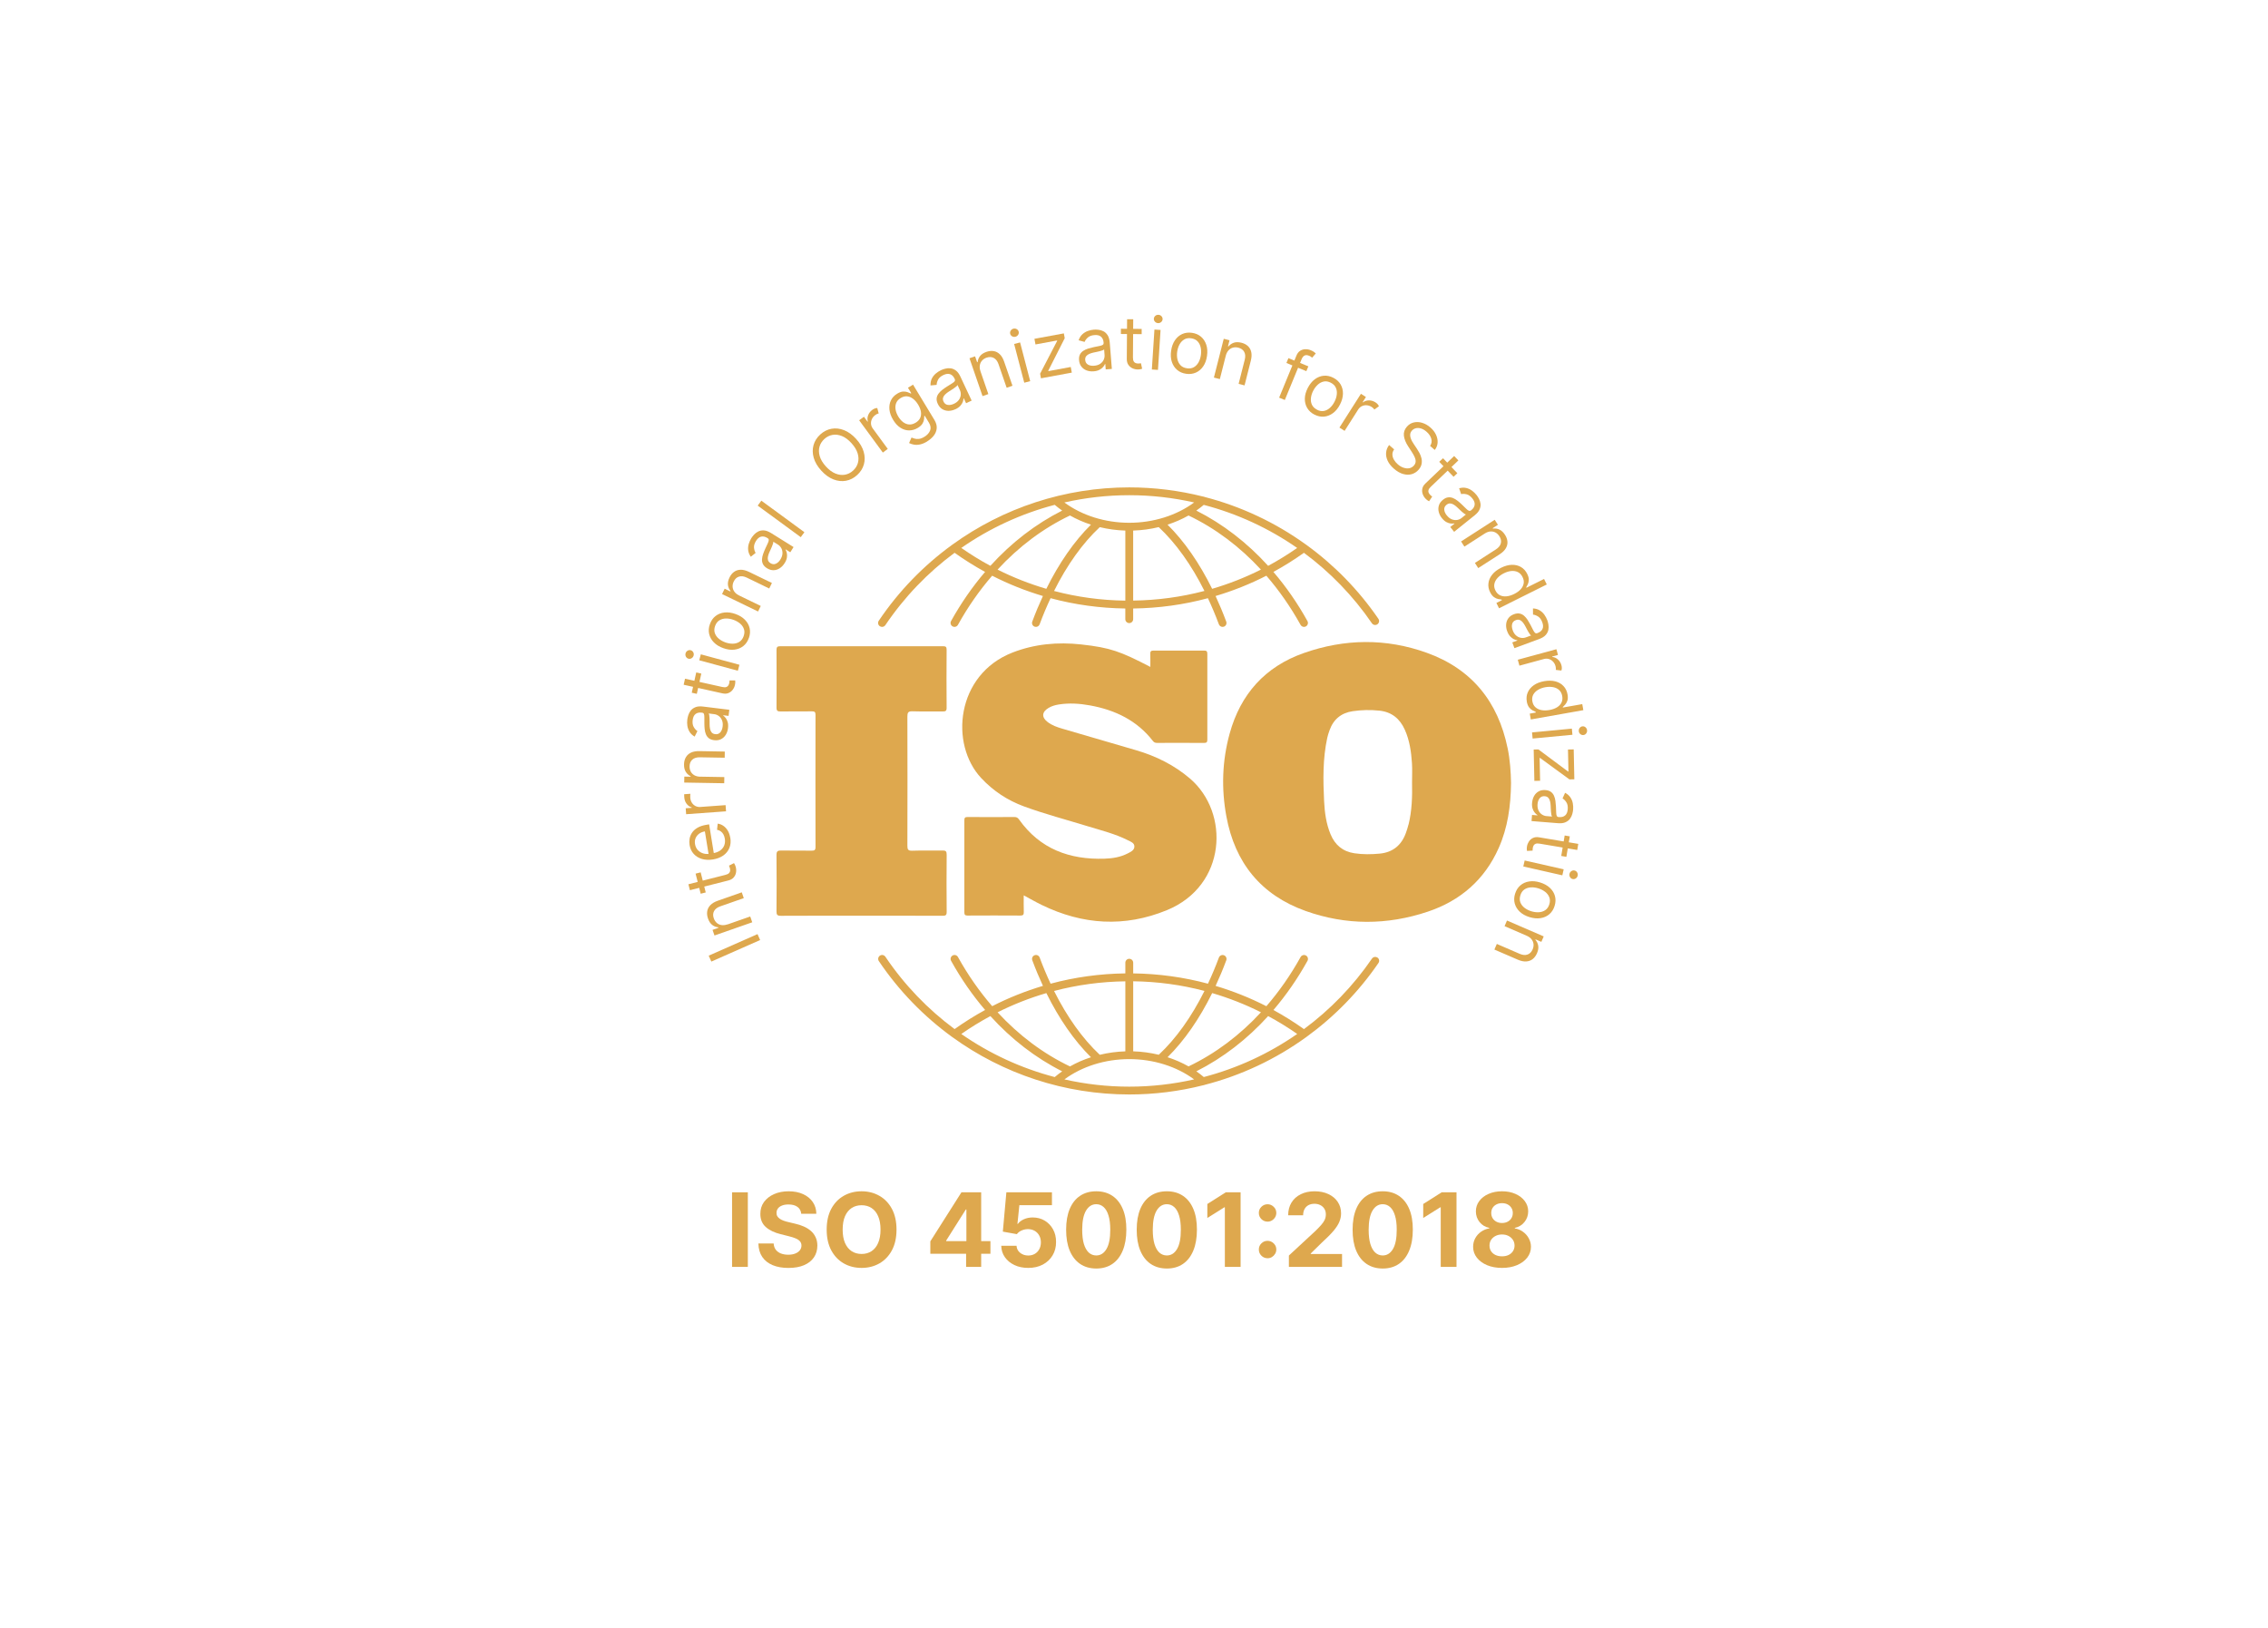 <svg width="209" height="150" viewBox="0 0 209 150" fill="none" xmlns="http://www.w3.org/2000/svg">
<path d="M65.309 88.039L69.806 86.055L70.047 86.6L65.55 88.585L65.309 88.039Z" fill="#DEA84E"/>
<path d="M67.042 85.163L69.135 84.431L69.32 84.965L65.842 86.181L65.661 85.665L66.204 85.474L66.187 85.428C65.982 85.409 65.796 85.334 65.63 85.206C65.463 85.078 65.335 84.883 65.243 84.619C65.161 84.383 65.137 84.161 65.171 83.951C65.205 83.741 65.301 83.552 65.461 83.386C65.62 83.219 65.849 83.084 66.144 82.98L68.355 82.205L68.541 82.739L66.366 83.499C66.093 83.596 65.905 83.741 65.801 83.936C65.697 84.132 65.69 84.354 65.777 84.6C65.837 84.772 65.927 84.909 66.047 85.018C66.168 85.126 66.313 85.194 66.482 85.221C66.651 85.247 66.837 85.225 67.039 85.155L67.042 85.163Z" fill="#DEA84E"/>
<path d="M63.578 82.01L63.438 81.462L66.844 80.598C66.998 80.559 67.109 80.506 67.174 80.441C67.239 80.376 67.276 80.303 67.283 80.226C67.29 80.146 67.283 80.067 67.263 79.987C67.249 79.927 67.232 79.878 67.215 79.84C67.198 79.803 67.184 79.772 67.174 79.75L67.64 79.514C67.664 79.547 67.691 79.596 67.722 79.659C67.754 79.721 67.782 79.803 67.809 79.907C67.848 80.062 67.853 80.224 67.824 80.388C67.795 80.552 67.725 80.701 67.611 80.832C67.498 80.962 67.338 81.056 67.131 81.109L63.575 82.01H63.578ZM64.101 80.482L64.567 80.364L65.035 82.215L64.57 82.334L64.099 80.482H64.101Z" fill="#DEA84E"/>
<path d="M67.299 77.173C67.357 77.523 67.328 77.84 67.213 78.117C67.099 78.397 66.913 78.627 66.655 78.81C66.397 78.991 66.08 79.115 65.709 79.175C65.337 79.235 64.997 79.221 64.688 79.132C64.381 79.04 64.128 78.885 63.927 78.665C63.727 78.446 63.599 78.173 63.546 77.842C63.514 77.651 63.517 77.461 63.548 77.265C63.582 77.07 63.657 76.886 63.773 76.71C63.889 76.536 64.055 76.384 64.275 76.256C64.492 76.128 64.772 76.036 65.11 75.981L65.347 75.942L65.803 78.748L65.32 78.827L64.956 76.592C64.75 76.625 64.574 76.695 64.427 76.804C64.28 76.913 64.171 77.048 64.101 77.212C64.031 77.376 64.014 77.56 64.048 77.763C64.084 77.985 64.171 78.168 64.306 78.313C64.441 78.458 64.606 78.559 64.794 78.617C64.984 78.675 65.178 78.687 65.378 78.656L65.699 78.603C65.974 78.559 66.199 78.472 66.373 78.347C66.546 78.221 66.669 78.064 66.742 77.876C66.812 77.69 66.829 77.483 66.793 77.258C66.768 77.111 66.725 76.98 66.665 76.869C66.604 76.758 66.525 76.664 66.426 76.592C66.327 76.519 66.211 76.469 66.076 76.442L66.138 75.877C66.331 75.903 66.508 75.974 66.667 76.085C66.826 76.196 66.962 76.345 67.07 76.529C67.179 76.715 67.254 76.93 67.292 77.176L67.299 77.173Z" fill="#DEA84E"/>
<path d="M66.905 74.742L63.229 75.008L63.19 74.462L63.745 74.421V74.382C63.555 74.329 63.4 74.218 63.272 74.049C63.147 73.883 63.074 73.687 63.06 73.467C63.057 73.426 63.053 73.373 63.05 73.31C63.048 73.248 63.045 73.202 63.048 73.168L63.622 73.127C63.62 73.146 63.615 73.19 63.608 73.26C63.603 73.327 63.603 73.4 63.608 73.475C63.62 73.653 63.668 73.81 63.753 73.943C63.837 74.078 63.948 74.18 64.083 74.252C64.219 74.322 64.371 74.353 64.537 74.341L66.864 74.172L66.905 74.737V74.742Z" fill="#DEA84E"/>
<path d="M64.53 71.55L66.748 71.588L66.738 72.156L63.052 72.093L63.062 71.545L63.639 71.554V71.506C63.453 71.417 63.306 71.282 63.195 71.105C63.084 70.927 63.031 70.7 63.035 70.42C63.04 70.171 63.093 69.954 63.2 69.768C63.306 69.582 63.46 69.439 63.668 69.338C63.876 69.237 64.136 69.191 64.45 69.196L66.791 69.237L66.782 69.804L64.479 69.765C64.189 69.761 63.962 69.833 63.798 69.98C63.634 70.128 63.55 70.333 63.545 70.596C63.542 70.777 63.579 70.939 63.653 71.081C63.728 71.224 63.842 71.337 63.991 71.422C64.141 71.506 64.322 71.55 64.537 71.554L64.53 71.55Z" fill="#DEA84E"/>
<path d="M67.088 67.079C67.059 67.311 66.989 67.516 66.878 67.695C66.767 67.873 66.62 68.006 66.439 68.098C66.258 68.189 66.048 68.219 65.809 68.189C65.599 68.163 65.435 68.1 65.314 68.004C65.193 67.905 65.104 67.781 65.046 67.634C64.988 67.487 64.952 67.328 64.935 67.154C64.918 66.98 64.909 66.808 64.909 66.637C64.909 66.41 64.909 66.227 64.909 66.087C64.909 65.947 64.896 65.84 64.87 65.773C64.841 65.703 64.783 65.664 64.691 65.652H64.672C64.438 65.621 64.247 65.662 64.1 65.773C63.953 65.884 63.866 66.07 63.832 66.328C63.798 66.596 63.832 66.813 63.931 66.982C64.03 67.149 64.141 67.272 64.269 67.349L64.013 67.859C63.803 67.736 63.646 67.588 63.54 67.412C63.436 67.238 63.368 67.052 63.342 66.857C63.315 66.661 63.313 66.471 63.337 66.287C63.352 66.169 63.383 66.036 63.429 65.886C63.475 65.737 63.552 65.594 63.653 65.461C63.757 65.329 63.902 65.225 64.085 65.15C64.271 65.075 64.508 65.056 64.797 65.092L67.209 65.389L67.139 65.951L66.644 65.891V65.92C66.716 65.968 66.791 66.041 66.871 66.142C66.951 66.244 67.013 66.369 67.057 66.526C67.103 66.681 67.112 66.867 67.086 67.079H67.088ZM66.593 66.932C66.62 66.71 66.601 66.516 66.533 66.352C66.465 66.188 66.367 66.058 66.239 65.963C66.111 65.867 65.971 65.811 65.816 65.792L65.302 65.729C65.329 65.756 65.348 65.811 65.36 65.896C65.372 65.978 65.382 66.075 65.386 66.178C65.391 66.285 65.391 66.388 65.391 66.487C65.391 66.586 65.391 66.666 65.391 66.729C65.391 66.879 65.406 67.019 65.432 67.149C65.459 67.279 65.51 67.39 65.582 67.477C65.657 67.564 65.765 67.617 65.908 67.634C66.103 67.658 66.26 67.603 66.376 67.47C66.492 67.337 66.564 67.159 66.593 66.934V66.932Z" fill="#DEA84E"/>
<path d="M63.002 63.079L63.126 62.526L66.556 63.287C66.713 63.321 66.833 63.325 66.92 63.296C67.007 63.267 67.072 63.219 67.113 63.152C67.154 63.084 67.186 63.011 67.203 62.929C67.217 62.869 67.224 62.818 67.224 62.777C67.224 62.736 67.227 62.705 67.227 62.681H67.748C67.753 62.719 67.758 62.775 67.758 62.845C67.758 62.915 67.746 63.002 67.724 63.106C67.69 63.263 67.623 63.407 67.521 63.543C67.42 63.678 67.292 63.777 67.133 63.844C66.973 63.912 66.79 63.922 66.58 63.876L63 63.081L63.002 63.079ZM64.159 61.949L64.627 62.053L64.214 63.919L63.746 63.816L64.159 61.949Z" fill="#DEA84E"/>
<path d="M63.917 60.391C63.888 60.497 63.827 60.579 63.733 60.637C63.639 60.695 63.542 60.709 63.441 60.681C63.34 60.654 63.263 60.591 63.209 60.495C63.159 60.398 63.147 60.297 63.176 60.191C63.205 60.084 63.265 60.002 63.359 59.947C63.453 59.889 63.55 59.874 63.651 59.903C63.752 59.93 63.83 59.992 63.883 60.089C63.936 60.186 63.946 60.287 63.917 60.393V60.391ZM67.994 61.791L64.436 60.828L64.583 60.28L68.141 61.243L67.994 61.791Z" fill="#DEA84E"/>
<path d="M69.008 58.778C68.897 59.091 68.724 59.34 68.492 59.521C68.258 59.705 67.985 59.813 67.669 59.849C67.353 59.886 67.017 59.84 66.657 59.712C66.295 59.584 66.003 59.405 65.781 59.176C65.559 58.949 65.414 58.691 65.349 58.401C65.284 58.111 65.305 57.809 65.419 57.498C65.53 57.184 65.701 56.935 65.936 56.754C66.17 56.571 66.442 56.462 66.761 56.426C67.077 56.39 67.418 56.436 67.78 56.566C68.139 56.694 68.429 56.87 68.651 57.1C68.873 57.327 69.016 57.585 69.081 57.875C69.146 58.164 69.122 58.466 69.011 58.78L69.008 58.778ZM68.528 58.606C68.612 58.367 68.622 58.15 68.555 57.952C68.487 57.754 68.366 57.583 68.195 57.44C68.021 57.295 67.821 57.182 67.587 57.1C67.355 57.017 67.126 56.977 66.899 56.979C66.672 56.981 66.469 57.037 66.29 57.148C66.112 57.259 65.981 57.433 65.897 57.669C65.812 57.908 65.805 58.126 65.873 58.324C65.943 58.522 66.063 58.693 66.237 58.838C66.411 58.983 66.614 59.096 66.848 59.181C67.08 59.263 67.309 59.304 67.534 59.299C67.758 59.297 67.961 59.239 68.137 59.128C68.313 59.017 68.444 58.843 68.53 58.604L68.528 58.606Z" fill="#DEA84E"/>
<path d="M68.108 54.857L70.104 55.823L69.858 56.333L66.539 54.727L66.778 54.234L67.297 54.486L67.319 54.442C67.188 54.283 67.109 54.099 67.082 53.892C67.056 53.684 67.104 53.455 67.225 53.204C67.333 52.979 67.473 52.805 67.647 52.68C67.821 52.557 68.021 52.491 68.253 52.487C68.482 52.482 68.74 52.549 69.023 52.684L71.133 53.706L70.886 54.215L68.813 53.211C68.552 53.085 68.316 53.054 68.103 53.119C67.891 53.184 67.729 53.334 67.616 53.571C67.536 53.732 67.502 53.897 67.512 54.058C67.522 54.22 67.575 54.37 67.676 54.51C67.775 54.65 67.922 54.766 68.115 54.857H68.108Z" fill="#DEA84E"/>
<path d="M72.304 51.879C72.181 52.077 72.031 52.234 71.855 52.348C71.679 52.464 71.49 52.524 71.288 52.529C71.085 52.533 70.882 52.473 70.679 52.348C70.501 52.236 70.378 52.111 70.308 51.968C70.24 51.828 70.211 51.679 70.221 51.522C70.23 51.365 70.264 51.203 70.322 51.039C70.38 50.875 70.443 50.715 70.515 50.559C70.609 50.353 70.687 50.187 70.747 50.059C70.807 49.931 70.841 49.832 70.844 49.757C70.846 49.682 70.81 49.622 70.733 49.574L70.716 49.564C70.515 49.438 70.325 49.397 70.146 49.436C69.967 49.477 69.808 49.607 69.67 49.827C69.528 50.056 69.465 50.269 69.484 50.46C69.504 50.653 69.555 50.812 69.634 50.935L69.188 51.29C69.048 51.09 68.968 50.889 68.946 50.687C68.924 50.484 68.944 50.288 69.002 50.097C69.06 49.909 69.139 49.735 69.236 49.578C69.299 49.477 69.383 49.368 69.487 49.252C69.593 49.136 69.721 49.04 69.871 48.963C70.02 48.885 70.194 48.852 70.394 48.864C70.593 48.873 70.817 48.958 71.066 49.112L73.127 50.397L72.828 50.877L72.403 50.614L72.388 50.638C72.437 50.713 72.475 50.812 72.504 50.938C72.533 51.063 72.538 51.203 72.514 51.365C72.49 51.524 72.42 51.696 72.306 51.879H72.304ZM71.918 51.536C72.036 51.346 72.099 51.162 72.106 50.983C72.113 50.805 72.077 50.645 72.002 50.505C71.925 50.365 71.821 50.254 71.693 50.172L71.254 49.9C71.266 49.936 71.261 49.994 71.237 50.073C71.213 50.155 71.181 50.245 71.14 50.341C71.099 50.44 71.058 50.532 71.015 50.624C70.974 50.713 70.94 50.785 70.913 50.843C70.853 50.979 70.805 51.111 70.773 51.242C70.742 51.372 70.742 51.493 70.773 51.604C70.802 51.715 70.88 51.807 71.003 51.884C71.169 51.988 71.334 52.005 71.498 51.932C71.659 51.86 71.802 51.73 71.92 51.539L71.918 51.536Z" fill="#DEA84E"/>
<path d="M70.16 46.123L74.126 49.03L73.79 49.486L69.824 46.579L70.16 46.123Z" fill="#DEA84E"/>
<path d="M78.894 40.437C79.244 40.821 79.475 41.214 79.591 41.62C79.707 42.026 79.712 42.414 79.608 42.784C79.504 43.155 79.297 43.481 78.988 43.764C78.679 44.046 78.334 44.22 77.955 44.29C77.576 44.358 77.189 44.317 76.796 44.162C76.403 44.008 76.033 43.74 75.683 43.356C75.333 42.972 75.101 42.578 74.986 42.173C74.87 41.767 74.865 41.379 74.969 41.007C75.073 40.635 75.28 40.309 75.589 40.026C75.898 39.744 76.243 39.57 76.622 39.5C77.001 39.433 77.387 39.474 77.781 39.628C78.174 39.783 78.544 40.051 78.894 40.434V40.437ZM78.466 40.826C78.179 40.512 77.887 40.292 77.585 40.171C77.284 40.051 76.994 40.014 76.714 40.065C76.434 40.116 76.185 40.241 75.966 40.442C75.746 40.642 75.596 40.879 75.519 41.151C75.442 41.424 75.449 41.717 75.541 42.03C75.632 42.342 75.823 42.656 76.108 42.972C76.395 43.286 76.69 43.505 76.992 43.626C77.293 43.747 77.583 43.783 77.863 43.733C78.143 43.682 78.392 43.556 78.611 43.356C78.831 43.155 78.981 42.919 79.058 42.646C79.135 42.373 79.128 42.081 79.034 41.767C78.939 41.453 78.751 41.142 78.466 40.828V40.826Z" fill="#DEA84E"/>
<path d="M81.354 41.69L79.172 38.718L79.614 38.394L79.942 38.843L79.973 38.822C79.918 38.636 79.927 38.445 80.002 38.249C80.077 38.054 80.205 37.89 80.384 37.759C80.466 37.699 80.545 37.656 80.623 37.629C80.7 37.602 80.772 37.59 80.842 37.588L80.973 38.088C80.929 38.095 80.881 38.109 80.83 38.131C80.779 38.153 80.726 38.184 80.668 38.228C80.524 38.334 80.418 38.459 80.35 38.602C80.282 38.744 80.253 38.894 80.265 39.046C80.277 39.198 80.333 39.341 80.43 39.476L81.81 41.357L81.354 41.692V41.69Z" fill="#DEA84E"/>
<path d="M85.446 40.665C85.212 40.807 84.992 40.899 84.79 40.943C84.585 40.986 84.399 40.991 84.227 40.962C84.058 40.933 83.906 40.885 83.773 40.815L83.996 40.31C84.075 40.341 84.169 40.373 84.283 40.407C84.394 40.44 84.526 40.45 84.676 40.433C84.826 40.419 84.997 40.353 85.188 40.238C85.441 40.083 85.615 39.895 85.707 39.67C85.799 39.446 85.762 39.204 85.603 38.941L85.215 38.301L85.173 38.325C85.173 38.405 85.166 38.507 85.152 38.63C85.137 38.753 85.089 38.883 85.009 39.023C84.927 39.161 84.785 39.294 84.58 39.417C84.326 39.571 84.061 39.648 83.785 39.651C83.51 39.651 83.245 39.574 82.989 39.414C82.733 39.255 82.504 39.011 82.306 38.683C82.11 38.359 81.997 38.043 81.963 37.734C81.932 37.425 81.975 37.142 82.098 36.889C82.221 36.636 82.414 36.425 82.68 36.266C82.885 36.141 83.069 36.075 83.23 36.071C83.392 36.066 83.532 36.085 83.648 36.131C83.766 36.177 83.858 36.218 83.925 36.249L83.974 36.22L83.67 35.72L84.138 35.435L86.103 38.678C86.267 38.948 86.339 39.207 86.32 39.451C86.301 39.694 86.211 39.919 86.055 40.124C85.898 40.329 85.692 40.508 85.441 40.66L85.446 40.665ZM84.379 38.941C84.575 38.823 84.71 38.68 84.792 38.509C84.872 38.338 84.896 38.149 84.865 37.939C84.833 37.729 84.746 37.509 84.606 37.275C84.469 37.048 84.314 36.87 84.138 36.737C83.964 36.604 83.781 36.529 83.588 36.512C83.394 36.495 83.199 36.546 83.001 36.667C82.796 36.792 82.656 36.947 82.583 37.133C82.511 37.319 82.494 37.522 82.53 37.736C82.569 37.954 82.653 38.169 82.781 38.381C82.914 38.601 83.066 38.772 83.237 38.898C83.409 39.023 83.59 39.093 83.783 39.105C83.976 39.117 84.174 39.062 84.377 38.941H84.379Z" fill="#DEA84E"/>
<path d="M88.04 37.699C87.828 37.797 87.618 37.848 87.408 37.848C87.198 37.848 87.007 37.795 86.833 37.691C86.659 37.587 86.522 37.423 86.42 37.206C86.331 37.015 86.295 36.842 86.314 36.687C86.334 36.532 86.391 36.39 86.486 36.264C86.58 36.136 86.696 36.021 86.833 35.914C86.971 35.808 87.111 35.709 87.258 35.617C87.449 35.497 87.603 35.4 87.724 35.325C87.845 35.253 87.927 35.185 87.97 35.125C88.014 35.065 88.016 34.992 87.977 34.91L87.97 34.893C87.869 34.678 87.734 34.538 87.56 34.475C87.388 34.41 87.183 34.434 86.947 34.545C86.703 34.659 86.534 34.804 86.447 34.975C86.358 35.147 86.314 35.308 86.314 35.456L85.747 35.509C85.74 35.265 85.781 35.052 85.872 34.871C85.964 34.69 86.087 34.536 86.239 34.408C86.391 34.282 86.551 34.178 86.72 34.099C86.826 34.048 86.956 34.002 87.108 33.964C87.26 33.922 87.42 33.913 87.589 33.93C87.755 33.947 87.919 34.014 88.081 34.13C88.243 34.248 88.385 34.439 88.508 34.705L89.539 36.904L89.027 37.146L88.815 36.694L88.788 36.706C88.788 36.796 88.767 36.899 88.723 37.02C88.68 37.141 88.605 37.261 88.499 37.382C88.39 37.503 88.24 37.609 88.045 37.701L88.04 37.699ZM87.903 37.201C88.105 37.107 88.257 36.986 88.361 36.842C88.463 36.697 88.52 36.544 88.535 36.385C88.549 36.226 88.52 36.076 88.455 35.936L88.236 35.465C88.226 35.502 88.19 35.547 88.127 35.603C88.064 35.658 87.987 35.716 87.9 35.774C87.813 35.835 87.726 35.89 87.642 35.943C87.557 35.996 87.49 36.038 87.439 36.071C87.314 36.151 87.203 36.238 87.106 36.33C87.009 36.421 86.942 36.523 86.908 36.631C86.874 36.74 86.886 36.861 86.947 36.991C87.031 37.17 87.159 37.274 87.335 37.3C87.511 37.329 87.7 37.295 87.905 37.199L87.903 37.201Z" fill="#DEA84E"/>
<path d="M90.354 34.209L91.078 36.305L90.542 36.491L89.34 33.005L89.856 32.826L90.045 33.371L90.091 33.355C90.112 33.149 90.187 32.963 90.315 32.799C90.443 32.633 90.641 32.505 90.904 32.415C91.141 32.333 91.363 32.312 91.573 32.345C91.783 32.379 91.971 32.478 92.135 32.638C92.302 32.797 92.434 33.026 92.536 33.323L93.301 35.537L92.765 35.723L92.014 33.545C91.92 33.273 91.775 33.082 91.58 32.978C91.384 32.874 91.162 32.864 90.916 32.949C90.745 33.007 90.605 33.099 90.499 33.217C90.39 33.338 90.322 33.483 90.293 33.651C90.264 33.821 90.286 34.006 90.356 34.209H90.354Z" fill="#DEA84E"/>
<path d="M93.579 31.022C93.472 31.051 93.371 31.036 93.274 30.985C93.178 30.932 93.118 30.855 93.091 30.754C93.064 30.652 93.079 30.553 93.137 30.462C93.195 30.37 93.277 30.309 93.383 30.28C93.489 30.251 93.591 30.266 93.687 30.317C93.784 30.37 93.844 30.447 93.871 30.548C93.897 30.65 93.883 30.749 93.825 30.84C93.767 30.932 93.685 30.993 93.579 31.022ZM94.387 35.256L93.455 31.688L94.003 31.546L94.935 35.114L94.387 35.256Z" fill="#DEA84E"/>
<path d="M95.925 34.851L95.848 34.426L97.419 31.403L97.412 31.365L95.421 31.732L95.324 31.213L98.035 30.713L98.117 31.157L96.599 34.151L96.606 34.19L98.672 33.808L98.769 34.327L95.928 34.851H95.925Z" fill="#DEA84E"/>
<path d="M100.782 34.208C100.547 34.227 100.335 34.198 100.137 34.126C99.939 34.053 99.78 33.935 99.654 33.776C99.529 33.616 99.456 33.416 99.437 33.177C99.42 32.967 99.449 32.793 99.522 32.653C99.594 32.513 99.698 32.402 99.831 32.317C99.963 32.23 100.113 32.163 100.277 32.112C100.444 32.061 100.61 32.018 100.779 31.982C101.001 31.936 101.18 31.9 101.317 31.873C101.455 31.846 101.556 31.813 101.617 31.772C101.68 31.731 101.706 31.663 101.699 31.574V31.554C101.68 31.318 101.6 31.139 101.46 31.018C101.32 30.898 101.122 30.847 100.861 30.869C100.591 30.89 100.386 30.965 100.241 31.096C100.096 31.226 99.999 31.361 99.949 31.499L99.398 31.349C99.476 31.117 99.591 30.934 99.741 30.796C99.891 30.659 100.06 30.557 100.246 30.49C100.432 30.424 100.617 30.383 100.803 30.369C100.922 30.359 101.059 30.362 101.214 30.379C101.371 30.393 101.523 30.439 101.675 30.514C101.827 30.589 101.957 30.709 102.066 30.876C102.174 31.043 102.242 31.272 102.266 31.564L102.459 33.986L101.894 34.031L101.856 33.534H101.827C101.795 33.619 101.738 33.71 101.655 33.807C101.573 33.906 101.46 33.993 101.317 34.068C101.175 34.142 100.996 34.191 100.782 34.208ZM100.827 33.693C101.052 33.676 101.235 33.616 101.383 33.517C101.53 33.416 101.636 33.295 101.704 33.15C101.771 33.005 101.8 32.856 101.788 32.704L101.747 32.187C101.725 32.218 101.675 32.247 101.598 32.276C101.52 32.305 101.429 32.334 101.325 32.358C101.221 32.383 101.122 32.407 101.025 32.426C100.929 32.445 100.849 32.462 100.789 32.474C100.644 32.506 100.509 32.547 100.386 32.6C100.263 32.653 100.166 32.723 100.094 32.812C100.024 32.901 99.992 33.02 100.004 33.162C100.019 33.358 100.106 33.5 100.258 33.59C100.412 33.676 100.601 33.713 100.825 33.696L100.827 33.693Z" fill="#DEA84E"/>
<path d="M105.207 30.302V30.782L103.293 30.767V30.287L105.207 30.302ZM103.86 29.408L104.428 29.413L104.403 32.928C104.403 33.088 104.425 33.208 104.471 33.288C104.517 33.368 104.577 33.421 104.652 33.447C104.727 33.474 104.804 33.488 104.889 33.488C104.951 33.488 105.002 33.486 105.043 33.479C105.084 33.471 105.115 33.467 105.14 33.462L105.251 33.971C105.212 33.986 105.159 34 105.089 34.015C105.019 34.029 104.932 34.036 104.828 34.036C104.669 34.036 104.512 34 104.36 33.93C104.208 33.86 104.082 33.754 103.983 33.614C103.884 33.471 103.836 33.295 103.836 33.08L103.863 29.413L103.86 29.408Z" fill="#DEA84E"/>
<path d="M106.145 34.04L106.384 30.36L106.948 30.396L106.709 34.076L106.145 34.04ZM106.709 29.766C106.598 29.759 106.507 29.716 106.432 29.636C106.357 29.556 106.323 29.462 106.33 29.358C106.338 29.252 106.384 29.165 106.466 29.095C106.55 29.025 106.647 28.994 106.758 29.001C106.869 29.008 106.96 29.052 107.033 29.131C107.108 29.211 107.141 29.305 107.134 29.409C107.127 29.515 107.081 29.602 106.999 29.672C106.915 29.742 106.818 29.774 106.707 29.766H106.709Z" fill="#DEA84E"/>
<path d="M109.304 34.434C108.975 34.389 108.698 34.268 108.471 34.075C108.244 33.882 108.085 33.635 107.986 33.334C107.887 33.032 107.865 32.691 107.921 32.315C107.974 31.936 108.092 31.612 108.271 31.349C108.449 31.086 108.674 30.893 108.944 30.772C109.214 30.651 109.514 30.613 109.844 30.661C110.173 30.707 110.45 30.827 110.677 31.021C110.902 31.214 111.063 31.46 111.162 31.764C111.261 32.068 111.283 32.409 111.228 32.79C111.174 33.167 111.059 33.488 110.878 33.749C110.699 34.012 110.474 34.203 110.204 34.323C109.934 34.444 109.634 34.483 109.304 34.434ZM109.376 33.93C109.627 33.966 109.842 33.93 110.021 33.826C110.202 33.72 110.344 33.57 110.453 33.372C110.559 33.174 110.631 32.952 110.665 32.708C110.699 32.464 110.694 32.23 110.646 32.011C110.598 31.788 110.503 31.6 110.361 31.448C110.219 31.296 110.021 31.202 109.772 31.165C109.521 31.129 109.306 31.165 109.128 31.272C108.949 31.378 108.804 31.532 108.695 31.73C108.587 31.931 108.517 32.153 108.481 32.394C108.447 32.638 108.452 32.87 108.5 33.09C108.548 33.309 108.642 33.495 108.787 33.647C108.93 33.8 109.128 33.891 109.376 33.927V33.93Z" fill="#DEA84E"/>
<path d="M112.957 32.775L112.411 34.924L111.863 34.784L112.771 31.211L113.302 31.346L113.16 31.904L113.205 31.916C113.336 31.757 113.5 31.641 113.698 31.573C113.896 31.506 114.13 31.506 114.4 31.573C114.642 31.633 114.842 31.737 114.997 31.882C115.153 32.027 115.257 32.211 115.306 32.437C115.356 32.662 115.342 32.928 115.264 33.232L114.688 35.504L114.14 35.364L114.707 33.13C114.779 32.85 114.76 32.611 114.656 32.418C114.55 32.222 114.371 32.095 114.115 32.029C113.939 31.986 113.775 31.983 113.618 32.025C113.461 32.066 113.326 32.15 113.21 32.276C113.094 32.401 113.01 32.568 112.957 32.775Z" fill="#DEA84E"/>
<path d="M117.877 36.629L119.473 32.749C119.553 32.554 119.666 32.409 119.811 32.317C119.956 32.225 120.115 32.177 120.289 32.172C120.463 32.167 120.629 32.199 120.793 32.267C120.921 32.32 121.023 32.373 121.095 32.428C121.168 32.481 121.221 32.527 121.252 32.561L120.914 32.952C120.892 32.933 120.859 32.906 120.818 32.873C120.777 32.841 120.719 32.807 120.644 32.776C120.47 32.706 120.328 32.696 120.216 32.754C120.105 32.81 120.014 32.923 119.944 33.092L118.399 36.849L117.875 36.634L117.877 36.629ZM120.567 33.749L120.383 34.193L118.546 33.438L118.73 32.993L120.567 33.749Z" fill="#DEA84E"/>
<path d="M121.128 38.196C120.831 38.044 120.609 37.838 120.46 37.585C120.31 37.329 120.238 37.044 120.242 36.725C120.247 36.409 120.339 36.081 120.513 35.74C120.689 35.4 120.904 35.132 121.16 34.941C121.416 34.751 121.691 34.642 121.985 34.615C122.28 34.589 122.577 34.651 122.871 34.804C123.168 34.956 123.39 35.161 123.54 35.414C123.689 35.67 123.762 35.958 123.755 36.276C123.747 36.595 123.658 36.926 123.482 37.266C123.308 37.604 123.093 37.87 122.837 38.058C122.581 38.246 122.306 38.355 122.012 38.382C121.717 38.408 121.42 38.345 121.126 38.193L121.128 38.196ZM121.36 37.744C121.585 37.86 121.799 37.899 122.005 37.858C122.21 37.817 122.393 37.72 122.56 37.568C122.726 37.416 122.866 37.23 122.977 37.01C123.091 36.791 123.161 36.569 123.187 36.344C123.214 36.119 123.187 35.912 123.1 35.719C123.016 35.528 122.861 35.373 122.637 35.258C122.413 35.142 122.198 35.105 121.992 35.146C121.787 35.188 121.601 35.286 121.435 35.439C121.268 35.593 121.128 35.779 121.015 35.996C120.901 36.216 120.831 36.436 120.805 36.66C120.778 36.885 120.807 37.09 120.894 37.281C120.981 37.471 121.136 37.623 121.36 37.739V37.744Z" fill="#DEA84E"/>
<path d="M123.432 39.389L125.412 36.279L125.873 36.574L125.573 37.045L125.605 37.066C125.757 36.948 125.94 36.888 126.148 36.885C126.358 36.885 126.556 36.943 126.744 37.062C126.831 37.117 126.901 37.175 126.952 37.235C127.002 37.296 127.043 37.361 127.07 37.426L126.65 37.728C126.628 37.689 126.597 37.651 126.558 37.612C126.519 37.573 126.471 37.535 126.411 37.496C126.259 37.4 126.104 37.346 125.945 37.334C125.786 37.322 125.638 37.349 125.501 37.416C125.363 37.482 125.25 37.585 125.16 37.725L123.908 39.693L123.43 39.389H123.432Z" fill="#DEA84E"/>
<path d="M131.789 41.075C131.927 40.873 131.963 40.653 131.896 40.419C131.83 40.182 131.683 39.967 131.459 39.772C131.295 39.629 131.128 39.53 130.959 39.477C130.79 39.424 130.631 39.414 130.483 39.448C130.334 39.482 130.208 39.557 130.104 39.675C130.018 39.774 129.969 39.88 129.955 39.991C129.94 40.102 129.95 40.216 129.986 40.327C130.02 40.438 130.066 40.544 130.121 40.646C130.177 40.747 130.232 40.836 130.286 40.914L130.573 41.343C130.648 41.452 130.725 41.582 130.805 41.73C130.884 41.877 130.947 42.039 130.988 42.21C131.031 42.382 131.036 42.558 131.002 42.739C130.969 42.92 130.877 43.099 130.727 43.272C130.553 43.473 130.343 43.608 130.097 43.68C129.851 43.751 129.588 43.748 129.305 43.668C129.023 43.591 128.738 43.427 128.453 43.178C128.188 42.947 127.995 42.705 127.876 42.449C127.758 42.196 127.71 41.942 127.732 41.694C127.753 41.445 127.847 41.211 128.009 40.996L128.473 41.399C128.364 41.549 128.311 41.706 128.313 41.87C128.316 42.034 128.364 42.191 128.451 42.348C128.54 42.502 128.659 42.645 128.806 42.773C128.977 42.922 129.156 43.029 129.342 43.089C129.528 43.149 129.704 43.166 129.87 43.135C130.037 43.103 130.179 43.019 130.298 42.884C130.404 42.761 130.457 42.63 130.455 42.493C130.455 42.355 130.416 42.215 130.346 42.068C130.276 41.923 130.191 41.773 130.092 41.623L129.75 41.097C129.532 40.761 129.407 40.443 129.371 40.141C129.337 39.839 129.426 39.564 129.643 39.313C129.824 39.105 130.039 38.972 130.286 38.917C130.534 38.859 130.79 38.871 131.056 38.951C131.321 39.031 131.575 39.173 131.811 39.38C132.05 39.588 132.226 39.815 132.337 40.064C132.448 40.31 132.497 40.556 132.477 40.798C132.458 41.039 132.371 41.257 132.214 41.45L131.78 41.071L131.789 41.075Z" fill="#DEA84E"/>
<path d="M134 42.006L134.391 42.416L131.849 44.845C131.733 44.956 131.663 45.055 131.639 45.145C131.615 45.234 131.618 45.313 131.651 45.386C131.683 45.458 131.729 45.523 131.787 45.584C131.83 45.63 131.869 45.663 131.9 45.688C131.934 45.712 131.96 45.731 131.98 45.746L131.692 46.18C131.656 46.163 131.608 46.134 131.55 46.096C131.492 46.057 131.427 45.999 131.352 45.922C131.241 45.806 131.159 45.668 131.103 45.511C131.048 45.355 131.036 45.19 131.07 45.019C131.103 44.85 131.195 44.691 131.352 44.543L134.005 42.008L134 42.006ZM134.297 43.594L133.949 43.925L132.629 42.544L132.977 42.214L134.297 43.594Z" fill="#DEA84E"/>
<path d="M132.875 47.733C132.728 47.552 132.631 47.359 132.581 47.154C132.53 46.948 132.537 46.751 132.597 46.557C132.658 46.364 132.783 46.193 132.969 46.043C133.133 45.91 133.293 45.835 133.45 45.819C133.604 45.802 133.756 45.823 133.901 45.884C134.046 45.944 134.188 46.031 134.323 46.137C134.459 46.246 134.589 46.359 134.712 46.478C134.874 46.635 135.007 46.763 135.106 46.861C135.204 46.961 135.289 47.026 135.359 47.052C135.429 47.079 135.499 47.064 135.569 47.009L135.583 46.997C135.767 46.849 135.871 46.683 135.892 46.499C135.914 46.316 135.844 46.123 135.68 45.92C135.511 45.71 135.332 45.582 135.144 45.536C134.956 45.49 134.789 45.485 134.647 45.522L134.461 44.983C134.695 44.918 134.912 44.908 135.11 44.954C135.308 45 135.487 45.082 135.646 45.2C135.806 45.319 135.943 45.449 136.059 45.594C136.134 45.686 136.209 45.802 136.283 45.939C136.358 46.077 136.407 46.229 136.431 46.395C136.455 46.562 136.428 46.738 136.351 46.922C136.276 47.105 136.124 47.289 135.895 47.472L134 48.993L133.645 48.551L134.034 48.24L134.017 48.218C133.93 48.238 133.824 48.242 133.696 48.23C133.568 48.218 133.433 48.172 133.29 48.098C133.148 48.023 133.008 47.9 132.875 47.733ZM133.326 47.482C133.466 47.656 133.619 47.776 133.785 47.842C133.952 47.907 134.111 47.926 134.27 47.902C134.43 47.876 134.567 47.815 134.688 47.719L135.091 47.393C135.052 47.393 134.999 47.368 134.932 47.318C134.862 47.27 134.789 47.209 134.71 47.139C134.63 47.069 134.555 46.997 134.485 46.929C134.415 46.859 134.357 46.804 134.311 46.763C134.205 46.659 134.094 46.572 133.981 46.499C133.867 46.427 133.754 46.386 133.64 46.379C133.527 46.371 133.413 46.413 133.3 46.502C133.145 46.625 133.075 46.775 133.09 46.951C133.104 47.127 133.182 47.303 133.322 47.48L133.326 47.482Z" fill="#DEA84E"/>
<path d="M136.813 49.157L134.947 50.357L134.641 49.881L137.74 47.885L138.037 48.346L137.552 48.657L137.578 48.698C137.784 48.669 137.979 48.698 138.172 48.785C138.363 48.872 138.534 49.032 138.686 49.266C138.822 49.476 138.896 49.686 138.913 49.898C138.93 50.111 138.879 50.316 138.761 50.514C138.645 50.712 138.455 50.898 138.191 51.067L136.222 52.334L135.915 51.859L137.854 50.611C138.097 50.454 138.247 50.268 138.303 50.053C138.358 49.838 138.315 49.621 138.172 49.401C138.073 49.249 137.955 49.135 137.812 49.058C137.67 48.981 137.513 48.95 137.342 48.962C137.17 48.974 136.997 49.039 136.816 49.155L136.813 49.157Z" fill="#DEA84E"/>
<path d="M137.316 54.557C137.178 54.282 137.127 54.004 137.164 53.724C137.197 53.444 137.313 53.181 137.511 52.934C137.707 52.688 137.98 52.478 138.33 52.304C138.677 52.133 139.005 52.041 139.322 52.034C139.635 52.026 139.916 52.094 140.159 52.236C140.403 52.379 140.596 52.589 140.734 52.867C140.84 53.081 140.891 53.27 140.881 53.429C140.871 53.591 140.84 53.726 140.785 53.837C140.729 53.948 140.681 54.038 140.642 54.103L140.664 54.146L142.288 53.337L142.539 53.844L138.139 56.037L137.895 55.547L138.402 55.293L138.373 55.233C138.293 55.225 138.192 55.211 138.066 55.187C137.941 55.163 137.811 55.105 137.678 55.013C137.543 54.921 137.424 54.769 137.318 54.557H137.316ZM137.806 54.4C137.907 54.603 138.047 54.747 138.223 54.837C138.4 54.924 138.602 54.958 138.827 54.936C139.054 54.914 139.29 54.842 139.539 54.718C139.785 54.595 139.983 54.453 140.133 54.289C140.282 54.124 140.374 53.946 140.408 53.755C140.442 53.562 140.408 53.364 140.304 53.156C140.198 52.941 140.053 52.789 139.872 52.703C139.691 52.616 139.491 52.582 139.269 52.603C139.047 52.625 138.82 52.695 138.588 52.811C138.354 52.927 138.158 53.069 138.004 53.239C137.849 53.405 137.75 53.589 137.709 53.786C137.668 53.984 137.7 54.19 137.806 54.402V54.4Z" fill="#DEA84E"/>
<path d="M138.89 58.156C138.808 57.936 138.777 57.721 138.793 57.514C138.81 57.304 138.878 57.118 138.999 56.954C139.119 56.79 139.291 56.666 139.515 56.584C139.713 56.512 139.889 56.49 140.041 56.524C140.194 56.555 140.329 56.625 140.449 56.729C140.568 56.833 140.674 56.959 140.768 57.103C140.862 57.248 140.949 57.398 141.029 57.55C141.133 57.751 141.217 57.912 141.28 58.04C141.343 58.166 141.403 58.253 141.458 58.301C141.516 58.349 141.586 58.356 141.673 58.325L141.69 58.318C141.912 58.236 142.062 58.113 142.142 57.946C142.221 57.779 142.214 57.574 142.125 57.33C142.031 57.077 141.903 56.898 141.738 56.794C141.574 56.691 141.417 56.633 141.27 56.621L141.265 56.051C141.509 56.063 141.717 56.123 141.891 56.232C142.064 56.34 142.207 56.473 142.32 56.635C142.434 56.797 142.523 56.966 142.588 57.14C142.629 57.251 142.663 57.383 142.69 57.538C142.716 57.693 142.714 57.852 142.685 58.018C142.653 58.185 142.574 58.342 142.443 58.494C142.313 58.644 142.11 58.769 141.835 58.871L139.556 59.711L139.361 59.18L139.829 59.006L139.819 58.979C139.73 58.972 139.629 58.941 139.513 58.888C139.397 58.834 139.281 58.75 139.17 58.632C139.059 58.513 138.965 58.354 138.892 58.154L138.89 58.156ZM139.397 58.062C139.474 58.272 139.58 58.434 139.718 58.55C139.853 58.663 140 58.733 140.16 58.76C140.317 58.786 140.469 58.772 140.614 58.719L141.101 58.54C141.065 58.528 141.024 58.487 140.973 58.419C140.923 58.352 140.872 58.272 140.821 58.178C140.77 58.084 140.72 57.994 140.674 57.907C140.628 57.821 140.592 57.748 140.563 57.695C140.493 57.565 140.418 57.446 140.334 57.34C140.249 57.236 140.155 57.161 140.049 57.118C139.943 57.075 139.822 57.077 139.687 57.128C139.503 57.195 139.387 57.316 139.346 57.487C139.303 57.659 139.32 57.852 139.399 58.062H139.397Z" fill="#DEA84E"/>
<path d="M139.867 60.777L143.425 59.809L143.57 60.337L143.034 60.485L143.044 60.521C143.237 60.535 143.411 60.615 143.568 60.755C143.725 60.895 143.831 61.074 143.889 61.286C143.915 61.385 143.927 61.474 143.925 61.554C143.923 61.634 143.908 61.709 143.884 61.774L143.37 61.714C143.379 61.67 143.382 61.619 143.379 61.566C143.377 61.511 143.367 61.45 143.348 61.383C143.302 61.209 143.223 61.066 143.114 60.951C143.005 60.835 142.877 60.755 142.73 60.712C142.583 60.668 142.431 60.668 142.269 60.712L140.017 61.325L139.867 60.779V60.777Z" fill="#DEA84E"/>
<path d="M140.698 64.627C140.644 64.325 140.673 64.042 140.787 63.784C140.9 63.526 141.084 63.306 141.342 63.125C141.6 62.944 141.921 62.821 142.305 62.753C142.687 62.685 143.029 62.693 143.334 62.772C143.638 62.852 143.886 62.997 144.079 63.205C144.273 63.41 144.398 63.666 144.451 63.972C144.492 64.209 144.487 64.402 144.434 64.554C144.381 64.706 144.311 64.827 144.227 64.919C144.142 65.01 144.07 65.081 144.014 65.134L144.022 65.182L145.808 64.866L145.907 65.423L141.067 66.28L140.97 65.742L141.528 65.643L141.516 65.578C141.443 65.549 141.349 65.505 141.236 65.447C141.122 65.389 141.014 65.298 140.912 65.17C140.811 65.042 140.739 64.863 140.695 64.631L140.698 64.627ZM141.212 64.615C141.25 64.839 141.344 65.018 141.489 65.15C141.634 65.283 141.818 65.373 142.04 65.416C142.262 65.46 142.51 65.457 142.786 65.409C143.056 65.361 143.288 65.278 143.476 65.165C143.667 65.049 143.804 64.904 143.891 64.73C143.978 64.556 144.002 64.356 143.961 64.127C143.92 63.89 143.824 63.704 143.676 63.569C143.529 63.434 143.343 63.345 143.124 63.303C142.904 63.263 142.667 63.263 142.411 63.308C142.153 63.354 141.926 63.436 141.731 63.552C141.535 63.668 141.388 63.818 141.291 63.996C141.195 64.175 141.168 64.38 141.209 64.615H141.212Z" fill="#DEA84E"/>
<path d="M141.18 67.473L144.849 67.125L144.902 67.69L141.233 68.038L141.18 67.473ZM145.489 67.352C145.479 67.241 145.505 67.144 145.573 67.057C145.641 66.971 145.727 66.925 145.831 66.913C145.935 66.9 146.029 66.934 146.111 67.004C146.193 67.077 146.239 67.166 146.251 67.277C146.261 67.388 146.234 67.485 146.167 67.572C146.099 67.659 146.012 67.704 145.909 67.716C145.805 67.726 145.711 67.695 145.626 67.625C145.544 67.552 145.498 67.463 145.486 67.352H145.489Z" fill="#DEA84E"/>
<path d="M141.332 69.049L141.764 69.04L144.497 71.075H144.535L144.492 69.049L145.02 69.037L145.078 71.792L144.627 71.802L141.916 69.824H141.878L141.923 71.927L141.395 71.939L141.332 69.049Z" fill="#DEA84E"/>
<path d="M141.188 73.947C141.208 73.716 141.268 73.505 141.372 73.325C141.476 73.141 141.616 73.001 141.794 72.904C141.97 72.805 142.18 72.767 142.419 72.786C142.629 72.803 142.798 72.859 142.922 72.953C143.047 73.047 143.141 73.165 143.204 73.31C143.267 73.455 143.313 73.612 143.334 73.783C143.356 73.955 143.375 74.126 143.383 74.3C143.392 74.524 143.399 74.708 143.404 74.85C143.409 74.99 143.426 75.094 143.457 75.162C143.489 75.229 143.549 75.266 143.641 75.273H143.66C143.897 75.294 144.085 75.244 144.225 75.126C144.367 75.007 144.447 74.819 144.469 74.558C144.491 74.288 144.45 74.073 144.343 73.909C144.237 73.747 144.121 73.629 143.991 73.556L144.225 73.035C144.44 73.148 144.604 73.291 144.717 73.462C144.831 73.633 144.903 73.815 144.937 74.01C144.971 74.206 144.983 74.394 144.966 74.58C144.956 74.698 144.932 74.833 144.891 74.986C144.85 75.138 144.783 75.282 144.684 75.42C144.587 75.558 144.447 75.666 144.264 75.748C144.083 75.831 143.846 75.859 143.554 75.835L141.133 75.64L141.179 75.075L141.676 75.116V75.087C141.601 75.043 141.521 74.971 141.437 74.874C141.352 74.778 141.285 74.652 141.234 74.5C141.184 74.346 141.164 74.162 141.184 73.95L141.188 73.947ZM141.688 74.075C141.669 74.297 141.698 74.491 141.772 74.652C141.847 74.814 141.951 74.94 142.084 75.029C142.217 75.118 142.359 75.171 142.511 75.183L143.028 75.225C143.001 75.198 142.979 75.145 142.963 75.063C142.946 74.981 142.934 74.886 142.926 74.78C142.917 74.674 142.912 74.573 142.907 74.474C142.902 74.375 142.9 74.295 142.897 74.232C142.89 74.085 142.871 73.945 142.839 73.815C142.808 73.684 142.753 73.578 142.675 73.493C142.598 73.409 142.487 73.361 142.345 73.351C142.149 73.334 141.995 73.397 141.884 73.534C141.772 73.672 141.707 73.853 141.688 74.078V74.075Z" fill="#DEA84E"/>
<path d="M145.44 77.746L145.346 78.304L141.88 77.722C141.72 77.695 141.6 77.698 141.513 77.732C141.428 77.766 141.365 77.816 141.327 77.886C141.288 77.956 141.262 78.031 141.25 78.113C141.24 78.174 141.235 78.227 141.235 78.265C141.235 78.306 141.235 78.338 141.235 78.362L140.714 78.391C140.706 78.35 140.699 78.294 140.697 78.224C140.692 78.154 140.699 78.067 140.716 77.963C140.743 77.806 140.803 77.657 140.895 77.517C140.986 77.377 141.112 77.27 141.266 77.196C141.421 77.121 141.604 77.102 141.817 77.135L145.433 77.741L145.44 77.746ZM144.344 78.934L143.871 78.854L144.187 76.969L144.66 77.048L144.344 78.934Z" fill="#DEA84E"/>
<path d="M140.501 79.272L144.097 80.085L143.972 80.638L140.375 79.824L140.501 79.272ZM144.633 80.503C144.657 80.394 144.715 80.312 144.807 80.249C144.899 80.189 144.995 80.17 145.097 80.194C145.2 80.218 145.28 80.276 145.336 80.37C145.391 80.464 145.408 80.566 145.384 80.672C145.36 80.78 145.302 80.862 145.21 80.925C145.118 80.986 145.022 81.005 144.92 80.981C144.817 80.957 144.737 80.899 144.681 80.805C144.626 80.71 144.609 80.609 144.633 80.503Z" fill="#DEA84E"/>
<path d="M139.62 82.331C139.719 82.012 139.881 81.756 140.105 81.565C140.33 81.372 140.6 81.251 140.914 81.203C141.228 81.153 141.566 81.184 141.93 81.297C142.297 81.411 142.597 81.577 142.828 81.795C143.06 82.014 143.215 82.266 143.292 82.55C143.369 82.835 143.359 83.139 143.26 83.456C143.161 83.774 143 84.03 142.775 84.221C142.551 84.414 142.28 84.535 141.964 84.583C141.65 84.632 141.308 84.6 140.941 84.487C140.576 84.373 140.279 84.209 140.05 83.992C139.818 83.774 139.664 83.521 139.586 83.236C139.509 82.951 139.519 82.647 139.618 82.331H139.62ZM140.105 82.48C140.031 82.722 140.031 82.939 140.105 83.135C140.18 83.328 140.308 83.494 140.487 83.632C140.665 83.77 140.873 83.873 141.107 83.948C141.344 84.021 141.573 84.052 141.8 84.04C142.027 84.028 142.227 83.963 142.401 83.847C142.575 83.728 142.698 83.55 142.773 83.308C142.848 83.067 142.845 82.85 142.768 82.654C142.691 82.459 142.563 82.292 142.382 82.154C142.201 82.017 141.993 81.911 141.759 81.838C141.522 81.766 141.293 81.734 141.069 81.749C140.844 81.761 140.646 81.826 140.472 81.944C140.301 82.063 140.178 82.241 140.103 82.483L140.105 82.48Z" fill="#DEA84E"/>
<path d="M140.682 86.203L138.648 85.322L138.872 84.803L142.256 86.266L142.039 86.768L141.51 86.539L141.491 86.582C141.629 86.737 141.716 86.915 141.749 87.123C141.786 87.331 141.747 87.562 141.636 87.816C141.537 88.045 141.404 88.226 141.235 88.357C141.069 88.487 140.868 88.559 140.639 88.574C140.41 88.588 140.149 88.533 139.862 88.407L137.711 87.478L137.935 86.959L140.05 87.874C140.316 87.99 140.555 88.009 140.762 87.936C140.972 87.864 141.127 87.705 141.233 87.466C141.305 87.299 141.332 87.135 141.317 86.976C141.3 86.814 141.24 86.667 141.134 86.531C141.028 86.396 140.878 86.287 140.68 86.201L140.682 86.203Z" fill="#DEA84E"/>
<path d="M81.081 57.689C81.144 57.73 81.213 57.752 81.284 57.752C81.399 57.752 81.515 57.696 81.585 57.593C83.345 54.985 85.51 52.742 87.965 50.926C88.873 51.571 89.812 52.16 90.777 52.687C89.614 54.046 88.561 55.56 87.642 57.213C87.545 57.387 87.608 57.609 87.782 57.706C87.837 57.737 87.898 57.752 87.958 57.752C88.086 57.752 88.209 57.684 88.274 57.566C89.196 55.905 90.256 54.391 91.429 53.037C92.933 53.807 94.497 54.427 96.107 54.908C95.757 55.661 95.429 56.446 95.125 57.264C95.055 57.452 95.151 57.66 95.337 57.73C95.378 57.745 95.422 57.752 95.463 57.752C95.61 57.752 95.748 57.663 95.803 57.515C96.115 56.677 96.453 55.873 96.812 55.108C99.038 55.707 101.348 56.026 103.699 56.057V57.04C103.699 57.24 103.861 57.402 104.061 57.402C104.261 57.402 104.423 57.24 104.423 57.04V56.057C106.777 56.028 109.087 55.707 111.312 55.108C111.672 55.876 112.01 56.677 112.322 57.515C112.375 57.66 112.515 57.752 112.662 57.752C112.703 57.752 112.746 57.745 112.787 57.73C112.976 57.66 113.07 57.452 113 57.264C112.696 56.446 112.367 55.661 112.017 54.908C113.627 54.427 115.194 53.807 116.696 53.037C117.869 54.391 118.928 55.905 119.85 57.566C119.916 57.684 120.041 57.752 120.167 57.752C120.227 57.752 120.287 57.737 120.343 57.706C120.517 57.609 120.579 57.387 120.483 57.213C119.563 55.557 118.511 54.046 117.347 52.687C118.313 52.16 119.252 51.574 120.159 50.926C122.561 52.701 124.686 54.884 126.424 57.419C126.537 57.583 126.761 57.626 126.928 57.513C127.092 57.399 127.136 57.175 127.022 57.008C125.197 54.345 122.955 52.061 120.415 50.217C120.394 50.195 120.369 50.178 120.343 50.166C117.536 48.14 114.371 46.651 111.006 45.782C110.962 45.76 110.917 45.748 110.868 45.745C108.667 45.19 106.383 44.9 104.061 44.9C98.123 44.9 92.45 46.788 87.772 50.168C87.75 50.181 87.731 50.195 87.712 50.212C85.114 52.1 82.828 54.444 80.979 57.187C80.868 57.353 80.912 57.578 81.078 57.689H81.081ZM88.586 50.477C91.193 48.662 94.106 47.317 97.194 46.508C97.413 46.694 97.643 46.87 97.882 47.037C95.431 48.273 93.201 49.992 91.265 52.126C90.345 51.632 89.452 51.081 88.586 50.477ZM91.929 52.474C93.882 50.354 96.129 48.669 98.601 47.489C99.204 47.831 99.854 48.114 100.534 48.334C98.987 49.864 97.594 51.87 96.421 54.244C94.876 53.79 93.372 53.201 91.926 52.474H91.929ZM97.133 54.442C98.333 52.042 99.76 50.043 101.345 48.563C102.106 48.746 102.895 48.855 103.701 48.879V55.333C101.459 55.304 99.26 55.004 97.136 54.444L97.133 54.442ZM104.423 55.33V48.877C105.227 48.853 106.019 48.744 106.779 48.56C108.363 50.043 109.792 52.042 110.991 54.439C108.867 54.999 106.666 55.299 104.423 55.328V55.33ZM111.701 54.244C110.528 51.87 109.138 49.864 107.59 48.334C108.271 48.114 108.92 47.831 109.524 47.489C111.996 48.669 114.245 50.357 116.196 52.474C114.75 53.201 113.248 53.79 111.701 54.244ZM116.86 52.126C114.921 49.992 112.693 48.271 110.243 47.037C110.482 46.87 110.711 46.697 110.929 46.511C114.014 47.319 116.927 48.664 119.537 50.48C118.67 51.084 117.777 51.634 116.86 52.129V52.126ZM110.04 46.291C108.425 47.484 106.289 48.16 104.064 48.16C101.838 48.16 99.699 47.484 98.084 46.289C100.025 45.849 102.029 45.62 104.064 45.62C106.098 45.62 108.1 45.849 110.04 46.289V46.291Z" fill="#DEA84E"/>
<path d="M126.931 88.219C126.764 88.106 126.54 88.149 126.427 88.314C124.691 90.846 122.567 93.029 120.162 94.806C119.255 94.161 118.316 93.574 117.35 93.046C118.514 91.686 119.566 90.173 120.486 88.519C120.582 88.345 120.52 88.123 120.346 88.026C120.172 87.93 119.95 87.992 119.853 88.166C118.931 89.827 117.872 91.341 116.698 92.695C115.195 91.928 113.63 91.305 112.02 90.824C112.37 90.071 112.699 89.287 113.003 88.468C113.073 88.28 112.976 88.072 112.79 88.002C112.602 87.934 112.394 88.029 112.324 88.215C112.013 89.052 111.675 89.856 111.315 90.622C109.09 90.023 106.78 89.704 104.426 89.673V88.69C104.426 88.49 104.264 88.328 104.064 88.328C103.864 88.328 103.702 88.49 103.702 88.69V89.673C101.348 89.702 99.041 90.023 96.815 90.622C96.456 89.854 96.118 89.052 95.806 88.212C95.736 88.024 95.528 87.93 95.34 88C95.152 88.07 95.058 88.277 95.128 88.466C95.432 89.284 95.76 90.069 96.11 90.822C94.5 91.302 92.934 91.925 91.432 92.693C90.259 91.339 89.199 89.825 88.277 88.164C88.181 87.99 87.961 87.925 87.785 88.024C87.611 88.12 87.548 88.343 87.645 88.516C88.564 90.173 89.617 91.684 90.78 93.043C89.815 93.57 88.876 94.156 87.968 94.803C85.513 92.988 83.348 90.747 81.588 88.137C81.477 87.971 81.25 87.927 81.086 88.038C80.92 88.149 80.876 88.376 80.987 88.54C82.836 91.283 85.127 93.63 87.724 95.518C87.734 95.525 87.744 95.532 87.756 95.54C92.436 98.932 98.121 100.827 104.069 100.827C106.394 100.827 108.682 100.535 110.883 99.977C110.927 99.972 110.97 99.963 111.009 99.943C114.374 99.077 117.541 97.587 120.348 95.559C120.375 95.544 120.399 95.528 120.421 95.506C122.96 93.661 125.203 91.377 127.028 88.714C127.141 88.55 127.098 88.323 126.933 88.212L126.931 88.219ZM119.54 95.252C116.93 97.068 114.017 98.413 110.932 99.221C110.712 99.035 110.485 98.862 110.246 98.695C112.696 97.459 114.927 95.74 116.863 93.606C117.782 94.101 118.675 94.649 119.54 95.252ZM116.199 93.256C114.246 95.375 111.999 97.061 109.527 98.241C108.923 97.898 108.274 97.616 107.593 97.396C109.141 95.865 110.533 93.859 111.704 91.486C113.249 91.94 114.753 92.529 116.199 93.256ZM110.994 91.29C109.795 93.69 108.368 95.689 106.782 97.169C106.022 96.986 105.23 96.877 104.426 96.853V90.4C106.669 90.428 108.868 90.728 110.994 91.288V91.29ZM103.702 90.402V96.855C102.898 96.879 102.106 96.988 101.346 97.172C99.763 95.689 98.334 93.69 97.134 91.293C99.258 90.733 101.457 90.433 103.7 90.404L103.702 90.402ZM96.424 91.488C97.597 93.862 98.988 95.868 100.535 97.399C99.854 97.618 99.205 97.901 98.601 98.244C96.13 97.063 93.88 95.375 91.929 93.258C93.375 92.531 94.877 91.942 96.424 91.488ZM91.266 93.606C93.204 95.742 95.432 97.461 97.882 98.695C97.643 98.862 97.414 99.038 97.194 99.224C94.107 98.415 91.193 97.07 88.586 95.255C89.453 94.651 90.346 94.101 91.266 93.606ZM98.085 99.441C99.7 98.246 101.836 97.57 104.064 97.57C106.292 97.57 108.426 98.246 110.041 99.439C108.1 99.878 106.097 100.107 104.064 100.107C102.032 100.107 100.026 99.878 98.085 99.439V99.441Z" fill="#DEA84E"/>
<path d="M109.653 71.718C108.195 70.475 106.529 69.654 104.707 69.118C102.433 68.449 100.157 67.792 97.883 67.126C97.407 66.986 96.941 66.822 96.543 66.518C95.969 66.083 96.002 65.588 96.623 65.219C96.91 65.047 97.224 64.956 97.55 64.903C98.522 64.746 99.493 64.811 100.454 64.987C102.764 65.407 104.777 66.368 106.249 68.27C106.358 68.41 106.476 68.439 106.638 68.439C108.079 68.435 109.52 68.432 110.959 68.442C111.198 68.442 111.258 68.365 111.258 68.135C111.251 65.501 111.251 62.867 111.258 60.233C111.258 59.992 111.176 59.931 110.949 59.934C109.4 59.941 107.85 59.941 106.298 59.934C106.056 59.934 105.991 60.018 106.001 60.245C106.015 60.629 106.006 61.013 106.006 61.438C103.251 60.011 102.332 59.666 99.635 59.369C97.475 59.132 95.343 59.318 93.287 60.122C88.099 62.155 87.493 68.563 90.429 71.689C91.541 72.875 92.857 73.741 94.371 74.294C96.287 74.994 98.264 75.513 100.215 76.112C101.47 76.496 102.754 76.81 103.934 77.406C104.195 77.537 104.552 77.65 104.536 78.005C104.521 78.336 104.193 78.481 103.927 78.618C103.256 78.966 102.525 79.082 101.779 79.106C98.566 79.207 95.848 78.218 93.919 75.511C93.806 75.352 93.7 75.267 93.492 75.267C92.051 75.277 90.61 75.277 89.171 75.267C88.947 75.267 88.867 75.32 88.867 75.559C88.874 78.386 88.874 81.211 88.867 84.038C88.867 84.263 88.918 84.345 89.161 84.345C90.781 84.335 92.398 84.335 94.018 84.345C94.269 84.345 94.354 84.277 94.344 84.022C94.327 83.522 94.339 83.019 94.339 82.484C94.935 82.802 95.454 83.104 95.995 83.367C99.77 85.204 103.623 85.451 107.534 83.848C113.04 81.59 113.349 74.876 109.653 71.718Z" fill="#DEA84E"/>
<path d="M87.233 78.708C87.236 78.401 87.129 78.35 86.856 78.353C85.925 78.367 84.99 78.338 84.059 78.37C83.68 78.382 83.615 78.254 83.617 77.906C83.629 73.942 83.629 69.978 83.617 66.013C83.617 65.651 83.687 65.516 84.081 65.528C85.012 65.559 85.946 65.53 86.878 65.542C87.129 65.545 87.236 65.501 87.233 65.209C87.219 63.425 87.221 61.643 87.233 59.859C87.233 59.611 87.173 59.533 86.914 59.533C81.908 59.54 76.901 59.54 71.895 59.533C71.618 59.533 71.557 59.623 71.557 59.883C71.567 61.653 71.569 63.423 71.557 65.192C71.555 65.504 71.678 65.547 71.943 65.542C72.904 65.53 73.865 65.545 74.823 65.533C75.069 65.53 75.151 65.591 75.151 65.852C75.144 69.912 75.142 73.973 75.151 78.034C75.151 78.321 75.048 78.37 74.797 78.365C73.865 78.353 72.931 78.374 71.999 78.353C71.668 78.346 71.552 78.418 71.555 78.773C71.574 80.501 71.572 82.23 71.555 83.959C71.552 84.28 71.632 84.369 71.96 84.367C74.43 84.352 76.899 84.36 79.369 84.36C81.865 84.36 84.361 84.355 86.859 84.365C87.124 84.365 87.24 84.326 87.238 84.017C87.221 82.247 87.223 80.477 87.238 78.708H87.233Z" fill="#DEA84E"/>
<path d="M138.928 68.921C138.047 64.635 135.618 61.624 131.478 60.137C127.72 58.785 123.904 58.841 120.152 60.159C116.589 61.41 114.316 63.94 113.314 67.583C112.621 70.096 112.541 72.651 113.012 75.205C113.797 79.476 116.203 82.457 120.317 83.923C124.041 85.251 127.829 85.241 131.573 83.986C134.571 82.981 136.806 81.052 138.107 78.124C138.94 76.248 139.22 74.266 139.244 72.139C139.225 71.12 139.155 70.014 138.93 68.921H138.928ZM129.796 75.956C129.733 76.207 129.654 76.456 129.567 76.702C129.166 77.849 128.367 78.52 127.153 78.638C126.375 78.713 125.593 78.723 124.814 78.607C123.737 78.447 123.023 77.844 122.612 76.854C122.207 75.876 122.069 74.843 122.018 73.802C121.924 71.854 121.89 69.908 122.306 67.984C122.356 67.745 122.438 67.508 122.52 67.276C122.878 66.265 123.597 65.676 124.654 65.519C125.47 65.398 126.291 65.381 127.116 65.468C128.253 65.589 129.002 66.212 129.458 67.228C129.897 68.206 130.045 69.254 130.115 70.309C130.153 70.895 130.122 71.487 130.122 72.078C130.153 73.382 130.112 74.686 129.801 75.961L129.796 75.956Z" fill="#DEA84E"/>
<path d="M138.414 116.805C137.897 116.805 137.438 116.721 137.035 116.553C136.635 116.383 136.32 116.152 136.092 115.859C135.864 115.566 135.75 115.234 135.75 114.862C135.75 114.576 135.815 114.313 135.945 114.074C136.077 113.832 136.255 113.632 136.481 113.473C136.707 113.312 136.96 113.21 137.24 113.165V113.118C136.873 113.044 136.575 112.866 136.347 112.584C136.119 112.3 136.005 111.97 136.005 111.595C136.005 111.239 136.109 110.923 136.317 110.645C136.525 110.366 136.81 110.146 137.173 109.988C137.537 109.827 137.951 109.746 138.414 109.746C138.877 109.746 139.29 109.827 139.652 109.988C140.016 110.149 140.303 110.369 140.511 110.649C140.719 110.926 140.824 111.241 140.826 111.595C140.824 111.973 140.708 112.303 140.477 112.584C140.247 112.866 139.952 113.044 139.591 113.118V113.165C139.867 113.21 140.116 113.312 140.34 113.473C140.566 113.632 140.744 113.832 140.876 114.074C141.011 114.313 141.079 114.576 141.081 114.862C141.079 115.234 140.964 115.566 140.736 115.859C140.507 116.152 140.192 116.383 139.789 116.553C139.389 116.721 138.931 116.805 138.414 116.805ZM138.414 115.738C138.644 115.738 138.846 115.697 139.018 115.614C139.19 115.529 139.324 115.413 139.42 115.265C139.519 115.115 139.568 114.943 139.568 114.748C139.568 114.549 139.518 114.374 139.417 114.222C139.316 114.067 139.18 113.947 139.008 113.859C138.835 113.77 138.638 113.725 138.414 113.725C138.192 113.725 137.994 113.77 137.82 113.859C137.646 113.947 137.508 114.067 137.407 114.222C137.309 114.374 137.26 114.549 137.26 114.748C137.26 114.943 137.308 115.115 137.404 115.265C137.5 115.413 137.635 115.529 137.81 115.614C137.984 115.697 138.186 115.738 138.414 115.738ZM138.414 112.668C138.606 112.668 138.777 112.629 138.927 112.551C139.077 112.473 139.194 112.364 139.279 112.225C139.364 112.087 139.407 111.927 139.407 111.746C139.407 111.567 139.364 111.41 139.279 111.276C139.194 111.14 139.078 111.033 138.931 110.957C138.783 110.879 138.611 110.84 138.414 110.84C138.219 110.84 138.047 110.879 137.897 110.957C137.747 111.033 137.63 111.14 137.545 111.276C137.462 111.41 137.421 111.567 137.421 111.746C137.421 111.927 137.463 112.087 137.548 112.225C137.633 112.364 137.751 112.473 137.901 112.551C138.05 112.629 138.222 112.668 138.414 112.668Z" fill="#DEA84E"/>
<path d="M134.219 109.84V116.711H132.766V111.219H132.726L131.152 112.205V110.917L132.853 109.84H134.219Z" fill="#DEA84E"/>
<path d="M127.419 116.862C126.842 116.86 126.346 116.718 125.93 116.436C125.516 116.154 125.197 115.746 124.973 115.211C124.752 114.677 124.642 114.034 124.645 113.282C124.645 112.533 124.755 111.894 124.977 111.367C125.2 110.839 125.519 110.437 125.933 110.162C126.349 109.885 126.844 109.746 127.419 109.746C127.994 109.746 128.488 109.885 128.902 110.162C129.318 110.439 129.638 110.842 129.862 111.37C130.085 111.896 130.196 112.533 130.194 113.282C130.194 114.036 130.082 114.68 129.858 115.215C129.637 115.749 129.319 116.157 128.905 116.439C128.492 116.721 127.996 116.862 127.419 116.862ZM127.419 115.658C127.813 115.658 128.127 115.46 128.362 115.064C128.597 114.668 128.713 114.074 128.711 113.282C128.711 112.761 128.657 112.327 128.55 111.981C128.445 111.634 128.295 111.373 128.1 111.199C127.908 111.024 127.681 110.937 127.419 110.937C127.028 110.937 126.715 111.133 126.48 111.524C126.245 111.916 126.126 112.502 126.124 113.282C126.124 113.81 126.177 114.251 126.282 114.604C126.389 114.955 126.54 115.219 126.735 115.396C126.929 115.57 127.157 115.658 127.419 115.658Z" fill="#DEA84E"/>
<path d="M118.774 116.711V115.664L121.22 113.4C121.428 113.198 121.602 113.017 121.743 112.856C121.886 112.695 121.995 112.537 122.069 112.383C122.143 112.227 122.179 112.058 122.179 111.877C122.179 111.675 122.134 111.502 122.042 111.356C121.95 111.209 121.825 111.096 121.666 111.018C121.507 110.937 121.327 110.897 121.126 110.897C120.916 110.897 120.732 110.939 120.576 111.024C120.419 111.109 120.298 111.231 120.213 111.39C120.128 111.549 120.086 111.738 120.086 111.957H118.707C118.707 111.507 118.809 111.117 119.012 110.786C119.216 110.455 119.501 110.199 119.868 110.018C120.235 109.837 120.657 109.746 121.136 109.746C121.628 109.746 122.056 109.833 122.421 110.008C122.788 110.18 123.073 110.419 123.277 110.726C123.48 111.032 123.582 111.383 123.582 111.779C123.582 112.039 123.53 112.295 123.428 112.548C123.327 112.8 123.147 113.081 122.887 113.39C122.628 113.696 122.262 114.064 121.79 114.493L120.787 115.476V115.523H123.672V116.711H118.774Z" fill="#DEA84E"/>
<path d="M116.809 115.914C116.588 115.914 116.398 115.835 116.239 115.679C116.082 115.522 116.004 115.332 116.004 115.108C116.004 114.889 116.082 114.701 116.239 114.545C116.398 114.388 116.588 114.31 116.809 114.31C117.024 114.31 117.212 114.388 117.373 114.545C117.534 114.701 117.614 114.889 117.614 115.108C117.614 115.256 117.576 115.391 117.5 115.514C117.426 115.635 117.329 115.732 117.208 115.806C117.088 115.878 116.954 115.914 116.809 115.914ZM116.809 112.542C116.588 112.542 116.398 112.463 116.239 112.307C116.082 112.15 116.004 111.96 116.004 111.737C116.004 111.517 116.082 111.331 116.239 111.176C116.398 111.02 116.588 110.941 116.809 110.941C117.024 110.941 117.212 111.02 117.373 111.176C117.534 111.331 117.614 111.517 117.614 111.737C117.614 111.886 117.576 112.023 117.5 112.146C117.426 112.267 117.329 112.363 117.208 112.434C117.088 112.506 116.954 112.542 116.809 112.542Z" fill="#DEA84E"/>
<path d="M114.324 109.84V116.711H112.872V111.219H112.831L111.258 112.205V110.917L112.959 109.84H114.324Z" fill="#DEA84E"/>
<path d="M107.525 116.862C106.948 116.86 106.451 116.718 106.035 116.436C105.621 116.154 105.302 115.746 105.079 115.211C104.857 114.677 104.748 114.034 104.75 113.282C104.75 112.533 104.861 111.894 105.082 111.367C105.306 110.839 105.625 110.437 106.038 110.162C106.454 109.885 106.95 109.746 107.525 109.746C108.099 109.746 108.594 109.885 109.008 110.162C109.424 110.439 109.743 110.842 109.967 111.37C110.191 111.896 110.301 112.533 110.299 113.282C110.299 114.036 110.187 114.68 109.964 115.215C109.742 115.749 109.425 116.157 109.011 116.439C108.597 116.721 108.102 116.862 107.525 116.862ZM107.525 115.658C107.918 115.658 108.233 115.46 108.467 115.064C108.702 114.668 108.819 114.074 108.816 113.282C108.816 112.761 108.763 112.327 108.655 111.981C108.55 111.634 108.4 111.373 108.206 111.199C108.013 111.024 107.786 110.937 107.525 110.937C107.133 110.937 106.82 111.133 106.585 111.524C106.35 111.916 106.232 112.502 106.23 113.282C106.23 113.81 106.282 114.251 106.387 114.604C106.495 114.955 106.646 115.219 106.84 115.396C107.035 115.57 107.263 115.658 107.525 115.658Z" fill="#DEA84E"/>
<path d="M101.021 116.862C100.444 116.86 99.947 116.718 99.531 116.436C99.117 116.154 98.799 115.746 98.575 115.211C98.353 114.677 98.244 114.034 98.246 113.282C98.246 112.533 98.357 111.894 98.578 111.367C98.802 110.839 99.121 110.437 99.534 110.162C99.951 109.885 100.446 109.746 101.021 109.746C101.596 109.746 102.09 109.885 102.504 110.162C102.92 110.439 103.239 110.842 103.463 111.37C103.687 111.896 103.798 112.533 103.795 113.282C103.795 114.036 103.683 114.68 103.46 115.215C103.238 115.749 102.921 116.157 102.507 116.439C102.093 116.721 101.598 116.862 101.021 116.862ZM101.021 115.658C101.414 115.658 101.729 115.46 101.963 115.064C102.198 114.668 102.315 114.074 102.312 113.282C102.312 112.761 102.259 112.327 102.151 111.981C102.046 111.634 101.896 111.373 101.702 111.199C101.509 111.024 101.282 110.937 101.021 110.937C100.629 110.937 100.316 111.133 100.081 111.524C99.847 111.916 99.728 112.502 99.726 113.282C99.726 113.81 99.778 114.251 99.883 114.604C99.991 114.955 100.142 115.219 100.336 115.396C100.531 115.57 100.759 115.658 101.021 115.658Z" fill="#DEA84E"/>
<path d="M94.752 116.805C94.278 116.805 93.855 116.718 93.484 116.543C93.114 116.369 92.821 116.128 92.605 115.822C92.388 115.515 92.275 115.164 92.266 114.768H93.675C93.69 115.034 93.802 115.25 94.01 115.416C94.218 115.581 94.465 115.664 94.752 115.664C94.98 115.664 95.181 115.614 95.356 115.513C95.532 115.41 95.67 115.268 95.768 115.087C95.869 114.904 95.919 114.693 95.919 114.456C95.919 114.215 95.868 114.002 95.765 113.819C95.664 113.635 95.524 113.492 95.346 113.389C95.167 113.287 94.962 113.234 94.731 113.232C94.53 113.232 94.335 113.273 94.144 113.356C93.957 113.439 93.81 113.552 93.705 113.695L92.413 113.463L92.739 109.84H96.939V111.028H93.936L93.759 112.749H93.799C93.92 112.579 94.102 112.438 94.346 112.326C94.59 112.214 94.862 112.158 95.164 112.158C95.578 112.158 95.947 112.255 96.272 112.45C96.596 112.645 96.852 112.912 97.04 113.252C97.228 113.59 97.32 113.979 97.318 114.419C97.32 114.882 97.213 115.294 96.996 115.654C96.781 116.012 96.481 116.294 96.094 116.5C95.709 116.703 95.262 116.805 94.752 116.805Z" fill="#DEA84E"/>
<path d="M85.731 115.503V114.359L88.599 109.84H89.585V111.423H89.002L87.193 114.285V114.339H91.27V115.503H85.731ZM89.028 116.711V115.154L89.055 114.648V109.84H90.417V116.711H89.028Z" fill="#DEA84E"/>
<path d="M82.615 113.276C82.615 114.025 82.472 114.662 82.189 115.188C81.907 115.714 81.522 116.115 81.034 116.392C80.549 116.667 80.003 116.805 79.397 116.805C78.787 116.805 78.239 116.666 77.753 116.389C77.268 116.112 76.884 115.71 76.602 115.185C76.321 114.659 76.18 114.023 76.18 113.276C76.18 112.526 76.321 111.889 76.602 111.363C76.884 110.838 77.268 110.437 77.753 110.162C78.239 109.885 78.787 109.746 79.397 109.746C80.003 109.746 80.549 109.885 81.034 110.162C81.522 110.437 81.907 110.838 82.189 111.363C82.472 111.889 82.615 112.526 82.615 113.276ZM81.142 113.276C81.142 112.79 81.069 112.381 80.924 112.048C80.781 111.714 80.578 111.462 80.316 111.289C80.055 111.117 79.748 111.031 79.397 111.031C79.046 111.031 78.74 111.117 78.478 111.289C78.216 111.462 78.013 111.714 77.867 112.048C77.724 112.381 77.653 112.79 77.653 113.276C77.653 113.761 77.724 114.17 77.867 114.503C78.013 114.837 78.216 115.089 78.478 115.262C78.74 115.434 79.046 115.52 79.397 115.52C79.748 115.52 80.055 115.434 80.316 115.262C80.578 115.089 80.781 114.837 80.924 114.503C81.069 114.17 81.142 113.761 81.142 113.276Z" fill="#DEA84E"/>
<path d="M73.835 111.816C73.809 111.545 73.694 111.335 73.49 111.185C73.286 111.036 73.01 110.961 72.661 110.961C72.424 110.961 72.224 110.994 72.061 111.061C71.897 111.126 71.772 111.217 71.685 111.333C71.6 111.449 71.558 111.581 71.558 111.729C71.553 111.852 71.579 111.959 71.635 112.051C71.693 112.143 71.772 112.222 71.873 112.289C71.974 112.354 72.09 112.411 72.222 112.46C72.354 112.507 72.495 112.548 72.644 112.581L73.262 112.729C73.562 112.796 73.837 112.885 74.087 112.997C74.338 113.109 74.555 113.246 74.738 113.41C74.921 113.573 75.064 113.765 75.164 113.987C75.267 114.208 75.32 114.462 75.322 114.748C75.32 115.169 75.212 115.533 75 115.842C74.79 116.149 74.485 116.387 74.087 116.557C73.691 116.724 73.214 116.808 72.655 116.808C72.1 116.808 71.617 116.723 71.205 116.553C70.796 116.383 70.476 116.132 70.246 115.798C70.018 115.463 69.898 115.048 69.887 114.554H71.293C71.308 114.784 71.374 114.977 71.49 115.131C71.609 115.283 71.767 115.398 71.963 115.476C72.162 115.552 72.387 115.59 72.638 115.59C72.884 115.59 73.097 115.555 73.279 115.483C73.462 115.412 73.604 115.312 73.705 115.185C73.805 115.057 73.856 114.911 73.856 114.745C73.856 114.591 73.81 114.461 73.718 114.356C73.629 114.251 73.497 114.161 73.322 114.087C73.15 114.014 72.939 113.947 72.688 113.886L71.94 113.698C71.361 113.557 70.903 113.337 70.568 113.037C70.232 112.738 70.066 112.334 70.068 111.826C70.066 111.41 70.176 111.047 70.4 110.736C70.626 110.425 70.936 110.182 71.329 110.008C71.723 109.833 72.17 109.746 72.671 109.746C73.181 109.746 73.626 109.833 74.007 110.008C74.389 110.182 74.687 110.425 74.899 110.736C75.112 111.047 75.221 111.407 75.228 111.816H73.835Z" fill="#DEA84E"/>
<path d="M68.914 109.84V116.711H67.461V109.84H68.914Z" fill="#DEA84E"/>
</svg>

